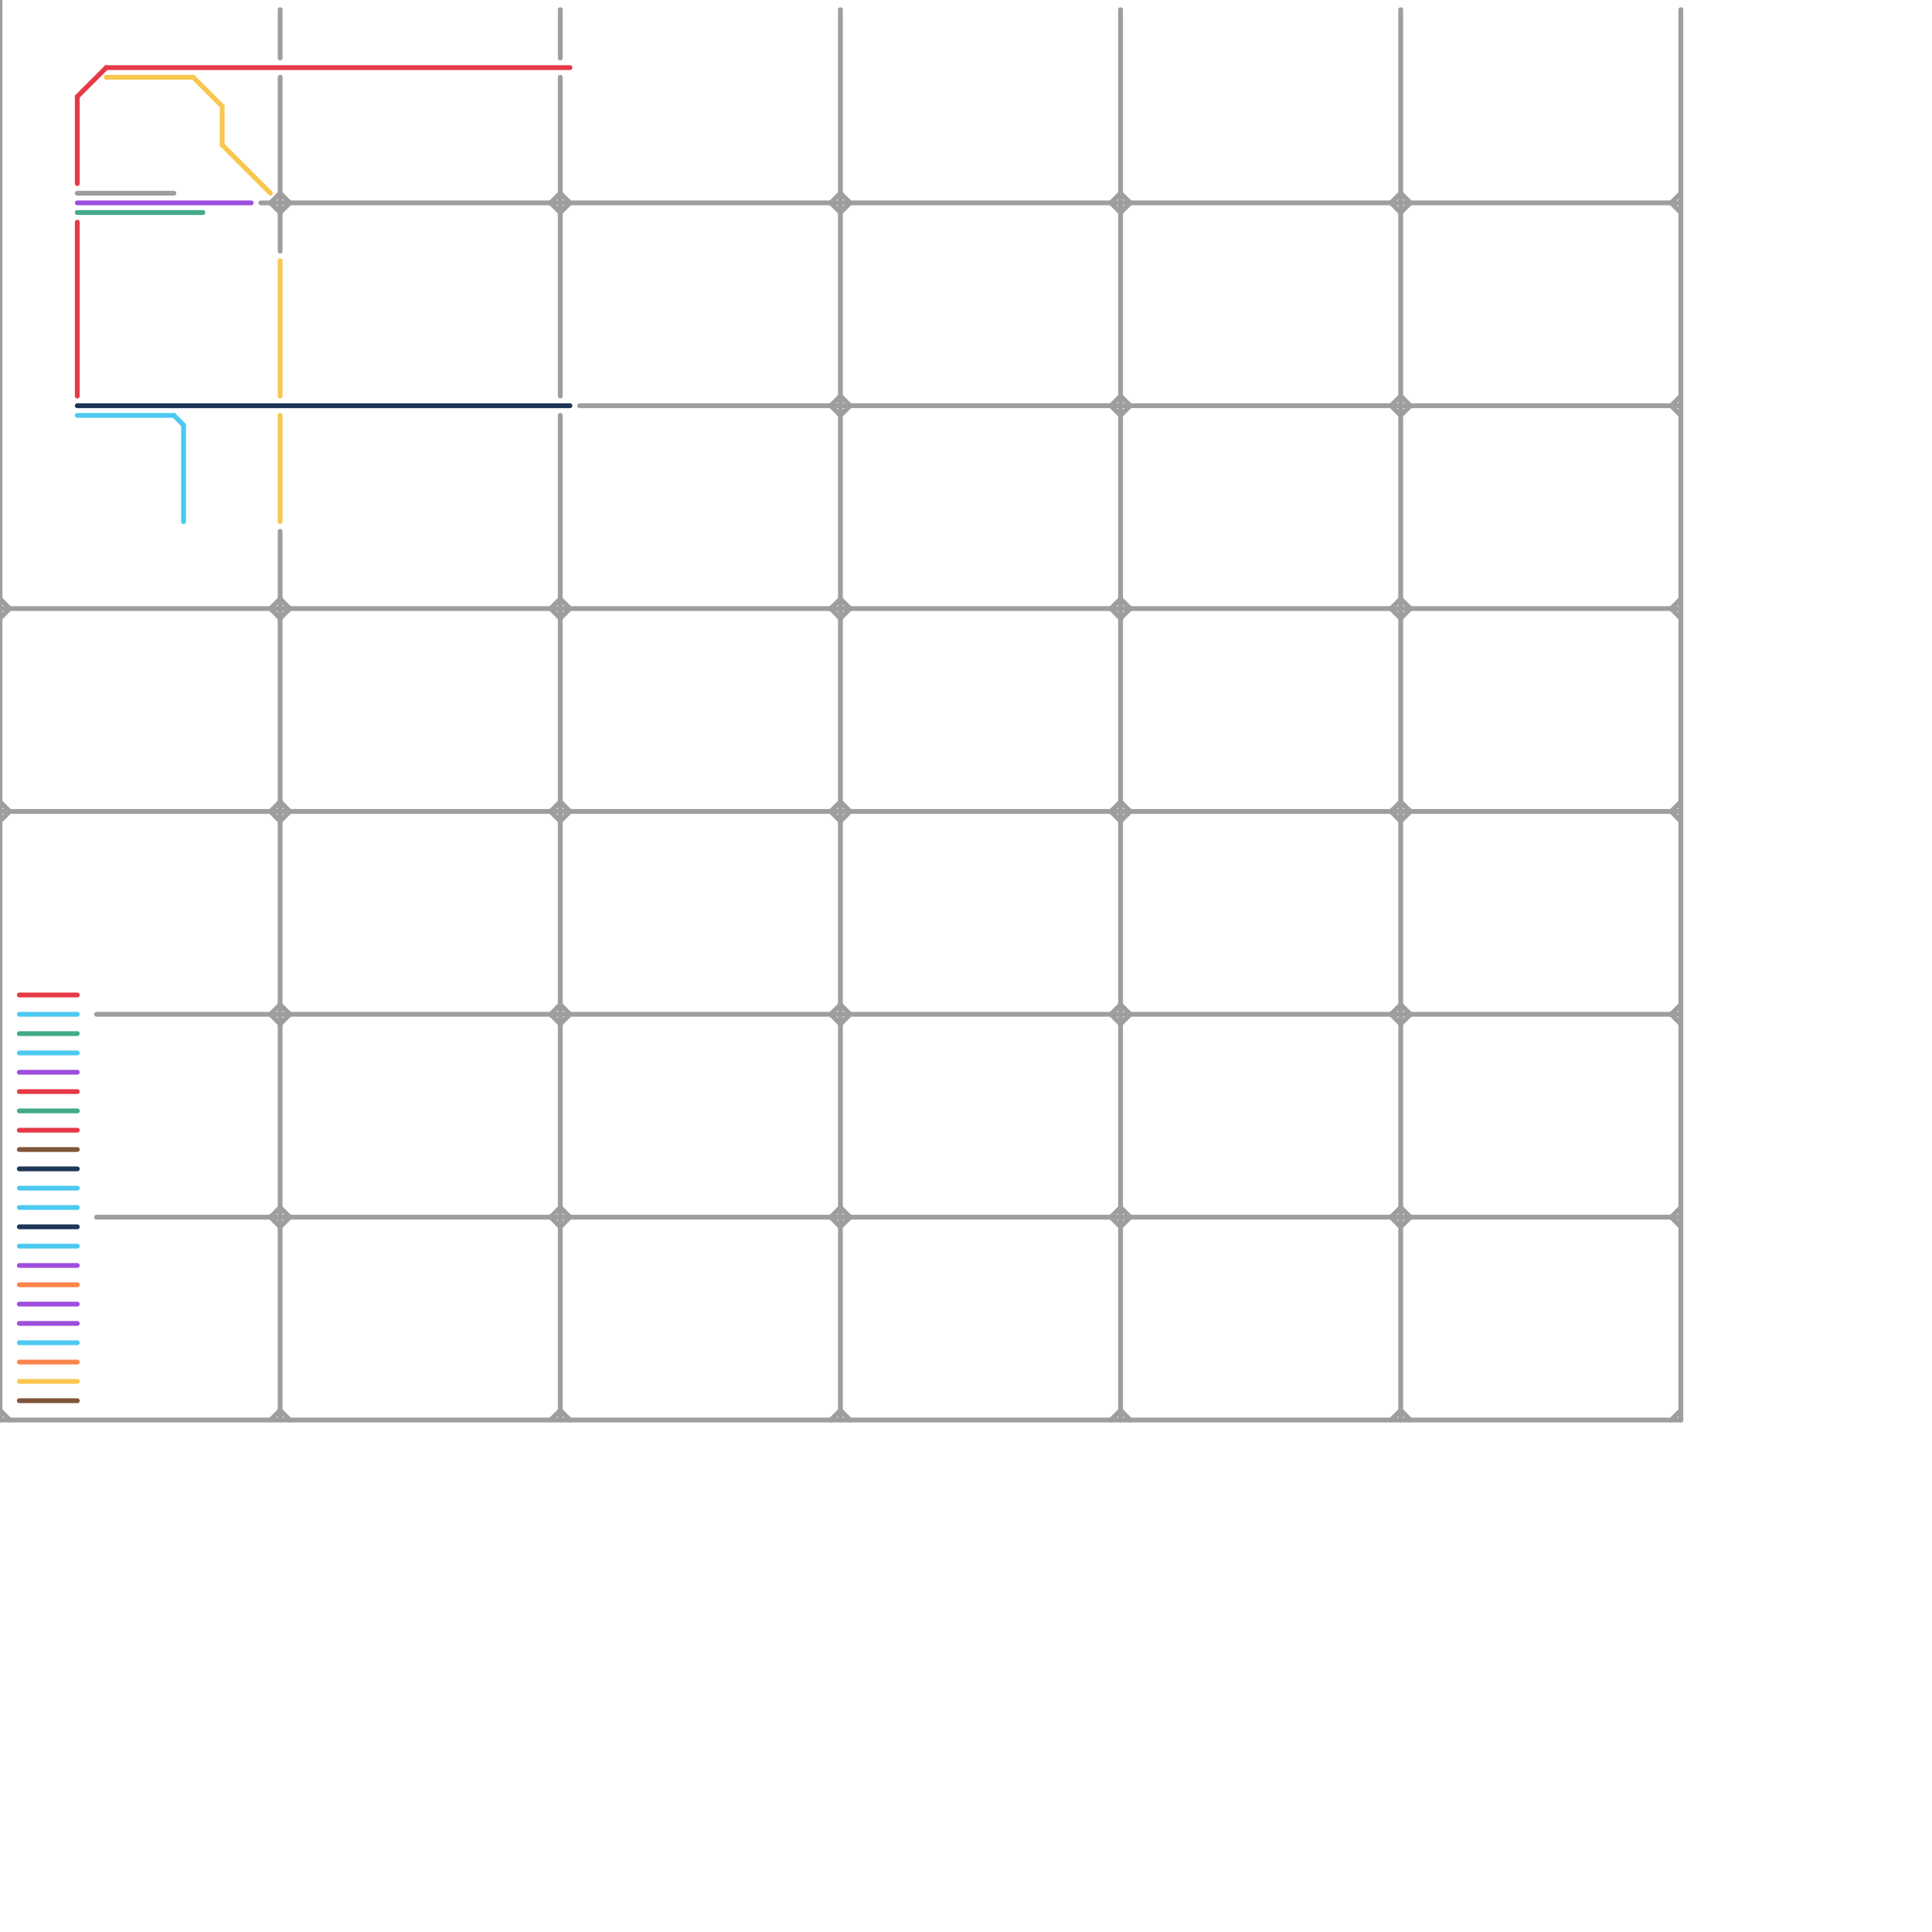
<svg version="1.1" xmlns="http://www.w3.org/2000/svg" viewBox="0 0 200 200">
<style>text { font: 1px Helvetica; font-weight: 600; white-space: pre; dominant-baseline: central; } line { stroke-width: 0.5; fill: none; stroke-linecap: round; stroke-linejoin: round; } .c0 { stroke: #9e9e9e } .c1 { stroke: #e63946 } .c2 { stroke: #1d3557 } .c3 { stroke: #4cc9f0 } .c4 { stroke: #9d4edd } .c5 { stroke: #43aa8b } .c6 { stroke: #f9c74f } .c7 { stroke: #7f5539 } .c8 { stroke: #f9844a } .w3 { stroke-width: .5; }</style><style>.lxco { stroke: #000; stroke-width: 0.525; fill: #fff; stroke-linecap: square; } .lxci { stroke: #fff; stroke-width: 0.25; fill: #fff; stroke-linecap: square; } </style><defs><g id="l"><circle r="0.45" fill="#fff" stroke="#000" stroke-width="0.2"/></g><g id="clg-e63946"><circle r="0.6" fill="#e63946"/><circle r="0.3" fill="#fff"/></g><g id="clg-f9c74f"><circle r="0.6" fill="#f9c74f"/><circle r="0.3" fill="#fff"/></g></defs><line class="c0 " x1="58" y1="64" x2="59" y2="63"/><line class="c0 " x1="87" y1="43" x2="88" y2="42"/><line class="c0 " x1="87" y1="146" x2="88" y2="147"/><line class="c0 " x1="144" y1="63" x2="145" y2="62"/><line class="c0 " x1="116" y1="106" x2="117" y2="105"/><line class="c0 " x1="0" y1="84" x2="174" y2="84"/><line class="c0 " x1="173" y1="126" x2="174" y2="125"/><line class="c0 " x1="58" y1="146" x2="59" y2="147"/><line class="c0 " x1="29" y1="22" x2="30" y2="21"/><line class="c0 " x1="58" y1="104" x2="59" y2="105"/><line class="c0 " x1="29" y1="8" x2="29" y2="26"/><line class="c0 " x1="29" y1="1" x2="29" y2="6"/><line class="c0 " x1="29" y1="64" x2="30" y2="63"/><line class="c0 " x1="86" y1="21" x2="87" y2="20"/><line class="c0 " x1="115" y1="105" x2="116" y2="104"/><line class="c0 " x1="144" y1="63" x2="145" y2="64"/><line class="c0 " x1="173" y1="126" x2="174" y2="127"/><line class="c0 " x1="10" y1="126" x2="174" y2="126"/><line class="c0 " x1="58" y1="85" x2="59" y2="84"/><line class="c0 " x1="28" y1="21" x2="29" y2="20"/><line class="c0 " x1="58" y1="1" x2="58" y2="6"/><line class="c0 " x1="0" y1="0" x2="0" y2="147"/><line class="c0 " x1="87" y1="125" x2="88" y2="126"/><line class="c0 " x1="173" y1="147" x2="174" y2="146"/><line class="c0 " x1="29" y1="62" x2="30" y2="63"/><line class="c0 " x1="116" y1="85" x2="117" y2="84"/><line class="c0 " x1="28" y1="63" x2="29" y2="62"/><line class="c0 " x1="87" y1="83" x2="88" y2="84"/><line class="c0 " x1="0" y1="63" x2="174" y2="63"/><line class="c0 " x1="57" y1="147" x2="58" y2="146"/><line class="c0 " x1="173" y1="105" x2="174" y2="104"/><line class="c0 " x1="58" y1="125" x2="59" y2="126"/><line class="c0 " x1="173" y1="63" x2="174" y2="62"/><line class="c0 " x1="86" y1="21" x2="87" y2="22"/><line class="c0 " x1="115" y1="105" x2="116" y2="106"/><line class="c0 " x1="60" y1="42" x2="174" y2="42"/><line class="c0 " x1="58" y1="83" x2="59" y2="84"/><line class="c0 " x1="57" y1="84" x2="58" y2="83"/><line class="c0 " x1="28" y1="21" x2="29" y2="22"/><line class="c0 " x1="144" y1="42" x2="145" y2="43"/><line class="c0 " x1="115" y1="84" x2="116" y2="83"/><line class="c0 " x1="10" y1="105" x2="174" y2="105"/><line class="c0 " x1="28" y1="63" x2="29" y2="64"/><line class="c0 " x1="58" y1="106" x2="59" y2="105"/><line class="c0 " x1="115" y1="42" x2="116" y2="41"/><line class="c0 " x1="115" y1="147" x2="116" y2="146"/><line class="c0 " x1="173" y1="63" x2="174" y2="64"/><line class="c0 " x1="58" y1="22" x2="59" y2="21"/><line class="c0 " x1="57" y1="84" x2="58" y2="85"/><line class="c0 " x1="28" y1="105" x2="29" y2="104"/><line class="c0 " x1="86" y1="105" x2="87" y2="104"/><line class="c0 " x1="116" y1="22" x2="117" y2="21"/><line class="c0 " x1="87" y1="104" x2="88" y2="105"/><line class="c0 " x1="87" y1="62" x2="88" y2="63"/><line class="c0 " x1="173" y1="84" x2="174" y2="83"/><line class="c0 " x1="144" y1="21" x2="145" y2="22"/><line class="c0 " x1="115" y1="84" x2="116" y2="85"/><line class="c0 " x1="144" y1="105" x2="145" y2="104"/><line class="c0 " x1="58" y1="62" x2="59" y2="63"/><line class="c0 " x1="115" y1="42" x2="116" y2="43"/><line class="c0 " x1="57" y1="63" x2="58" y2="62"/><line class="c0 " x1="57" y1="21" x2="58" y2="20"/><line class="c0 " x1="116" y1="20" x2="117" y2="21"/><line class="c0 " x1="28" y1="105" x2="29" y2="106"/><line class="c0 " x1="86" y1="105" x2="87" y2="106"/><line class="c0 " x1="115" y1="63" x2="116" y2="62"/><line class="c0 " x1="173" y1="84" x2="174" y2="85"/><line class="c0 " x1="115" y1="21" x2="116" y2="20"/><line class="c0 " x1="27" y1="21" x2="174" y2="21"/><line class="c0 " x1="87" y1="127" x2="88" y2="126"/><line class="c0 " x1="87" y1="20" x2="88" y2="21"/><line class="c0 " x1="115" y1="126" x2="116" y2="125"/><line class="c0 " x1="174" y1="1" x2="174" y2="147"/><line class="c0 " x1="144" y1="105" x2="145" y2="106"/><line class="c0 " x1="57" y1="63" x2="58" y2="64"/><line class="c0 " x1="28" y1="84" x2="29" y2="83"/><line class="c0 " x1="145" y1="146" x2="146" y2="147"/><line class="c0 " x1="29" y1="125" x2="30" y2="126"/><line class="c0 " x1="87" y1="41" x2="88" y2="42"/><line class="c0 " x1="144" y1="126" x2="145" y2="125"/><line class="c0 " x1="116" y1="146" x2="117" y2="147"/><line class="c0 " x1="57" y1="105" x2="58" y2="104"/><line class="c0 " x1="115" y1="63" x2="116" y2="64"/><line class="c0 " x1="116" y1="104" x2="117" y2="105"/><line class="c0 " x1="173" y1="21" x2="174" y2="20"/><line class="c0 " x1="116" y1="41" x2="117" y2="42"/><line class="c0 " x1="115" y1="126" x2="116" y2="127"/><line class="c0 " x1="145" y1="85" x2="146" y2="84"/><line class="c0 " x1="28" y1="84" x2="29" y2="85"/><line class="c0 " x1="173" y1="105" x2="174" y2="106"/><line class="c0 " x1="0" y1="146" x2="1" y2="147"/><line class="c0 " x1="144" y1="126" x2="145" y2="127"/><line class="c0 " x1="57" y1="105" x2="58" y2="106"/><line class="c0 " x1="86" y1="126" x2="87" y2="125"/><line class="c0 " x1="116" y1="43" x2="117" y2="42"/><line class="c0 " x1="173" y1="21" x2="174" y2="22"/><line class="c0 " x1="87" y1="64" x2="88" y2="63"/><line class="c0 " x1="0" y1="64" x2="1" y2="63"/><line class="c0 " x1="29" y1="146" x2="30" y2="147"/><line class="c0 " x1="57" y1="126" x2="58" y2="125"/><line class="c0 " x1="116" y1="125" x2="117" y2="126"/><line class="c0 " x1="173" y1="42" x2="174" y2="41"/><line class="c0 " x1="28" y1="147" x2="29" y2="146"/><line class="c0 " x1="145" y1="106" x2="146" y2="105"/><line class="c0 " x1="86" y1="126" x2="87" y2="127"/><line class="c0 " x1="58" y1="8" x2="58" y2="41"/><line class="c0 " x1="0" y1="62" x2="1" y2="63"/><line class="c0 " x1="29" y1="127" x2="30" y2="126"/><line class="c0 " x1="29" y1="85" x2="30" y2="84"/><line class="c0 " x1="86" y1="42" x2="87" y2="41"/><line class="c0 " x1="145" y1="41" x2="146" y2="42"/><line class="c0 " x1="57" y1="126" x2="58" y2="127"/><line class="c0 " x1="86" y1="147" x2="87" y2="146"/><line class="c0 " x1="116" y1="64" x2="117" y2="63"/><line class="c0 " x1="173" y1="42" x2="174" y2="43"/><line class="c0 " x1="87" y1="85" x2="88" y2="84"/><line class="c0 " x1="0" y1="85" x2="1" y2="84"/><line class="c0 " x1="86" y1="84" x2="87" y2="83"/><line class="c0 " x1="145" y1="104" x2="146" y2="105"/><line class="c0 " x1="57" y1="21" x2="58" y2="22"/><line class="c0 " x1="144" y1="147" x2="145" y2="146"/><line class="c0 " x1="116" y1="1" x2="116" y2="147"/><line class="c0 " x1="29" y1="83" x2="30" y2="84"/><line class="c0 " x1="28" y1="126" x2="29" y2="125"/><line class="c0 " x1="145" y1="22" x2="146" y2="21"/><line class="c0 " x1="86" y1="42" x2="87" y2="43"/><line class="c0 " x1="115" y1="21" x2="116" y2="22"/><line class="c0 " x1="116" y1="62" x2="117" y2="63"/><line class="c0 " x1="145" y1="127" x2="146" y2="126"/><line class="c0 " x1="0" y1="83" x2="1" y2="84"/><line class="c0 " x1="29" y1="106" x2="30" y2="105"/><line class="c0 " x1="86" y1="84" x2="87" y2="85"/><line class="c0 " x1="86" y1="63" x2="87" y2="62"/><line class="c0 " x1="145" y1="62" x2="146" y2="63"/><line class="c0 " x1="8" y1="20" x2="18" y2="20"/><line class="c0 " x1="145" y1="20" x2="146" y2="21"/><line class="c0 " x1="58" y1="127" x2="59" y2="126"/><line class="c0 " x1="87" y1="106" x2="88" y2="105"/><line class="c0 " x1="28" y1="126" x2="29" y2="127"/><line class="c0 " x1="145" y1="125" x2="146" y2="126"/><line class="c0 " x1="145" y1="83" x2="146" y2="84"/><line class="c0 " x1="144" y1="84" x2="145" y2="83"/><line class="c0 " x1="0" y1="147" x2="174" y2="147"/><line class="c0 " x1="87" y1="22" x2="88" y2="21"/><line class="c0 " x1="29" y1="104" x2="30" y2="105"/><line class="c0 " x1="116" y1="127" x2="117" y2="126"/><line class="c0 " x1="144" y1="42" x2="145" y2="41"/><line class="c0 " x1="145" y1="43" x2="146" y2="42"/><line class="c0 " x1="86" y1="63" x2="87" y2="64"/><line class="c0 " x1="116" y1="83" x2="117" y2="84"/><line class="c0 " x1="87" y1="1" x2="87" y2="147"/><line class="c0 " x1="29" y1="20" x2="30" y2="21"/><line class="c0 " x1="145" y1="64" x2="146" y2="63"/><line class="c0 " x1="58" y1="43" x2="58" y2="147"/><line class="c0 " x1="144" y1="84" x2="145" y2="85"/><line class="c0 " x1="58" y1="20" x2="59" y2="21"/><line class="c0 " x1="145" y1="1" x2="145" y2="147"/><line class="c0 " x1="29" y1="55" x2="29" y2="147"/><line class="c0 " x1="144" y1="21" x2="145" y2="20"/><line class="c1 " x1="8" y1="10" x2="11" y2="7"/><line class="c1 " x1="8" y1="10" x2="8" y2="19"/><line class="c1 " x1="11" y1="7" x2="59" y2="7"/><line class="c1 " x1="2" y1="113" x2="8" y2="113"/><line class="c1 " x1="8" y1="23" x2="8" y2="41"/><line class="c1 " x1="2" y1="117" x2="8" y2="117"/><line class="c1 " x1="2" y1="103" x2="8" y2="103"/><line class="c2 " x1="8" y1="42" x2="59" y2="42"/><line class="c2 " x1="2" y1="121" x2="8" y2="121"/><line class="c2 " x1="2" y1="127" x2="8" y2="127"/><line class="c3 " x1="2" y1="125" x2="8" y2="125"/><line class="c3 " x1="2" y1="139" x2="8" y2="139"/><line class="c3 " x1="2" y1="129" x2="8" y2="129"/><line class="c3 " x1="8" y1="43" x2="18" y2="43"/><line class="c3 " x1="18" y1="43" x2="19" y2="44"/><line class="c3 " x1="2" y1="105" x2="8" y2="105"/><line class="c3 " x1="2" y1="109" x2="8" y2="109"/><line class="c3 " x1="19" y1="44" x2="19" y2="54"/><line class="c3 " x1="2" y1="123" x2="8" y2="123"/><line class="c4 " x1="2" y1="111" x2="8" y2="111"/><line class="c4 " x1="2" y1="131" x2="8" y2="131"/><line class="c4 " x1="2" y1="135" x2="8" y2="135"/><line class="c4 " x1="2" y1="137" x2="8" y2="137"/><line class="c4 " x1="8" y1="21" x2="26" y2="21"/><line class="c5 " x1="2" y1="107" x2="8" y2="107"/><line class="c5 " x1="2" y1="115" x2="8" y2="115"/><line class="c5 " x1="8" y1="22" x2="21" y2="22"/><line class="c6 " x1="29" y1="27" x2="29" y2="41"/><line class="c6 " x1="23" y1="15" x2="28" y2="20"/><line class="c6 " x1="29" y1="43" x2="29" y2="54"/><line class="c6 " x1="11" y1="8" x2="20" y2="8"/><line class="c6 " x1="20" y1="8" x2="23" y2="11"/><line class="c6 " x1="23" y1="11" x2="23" y2="15"/><line class="c6 " x1="2" y1="143" x2="8" y2="143"/><line class="c7 " x1="2" y1="145" x2="8" y2="145"/><line class="c7 " x1="2" y1="119" x2="8" y2="119"/><line class="c8 " x1="2" y1="141" x2="8" y2="141"/><line class="c8 " x1="2" y1="133" x2="8" y2="133"/>
</svg>
